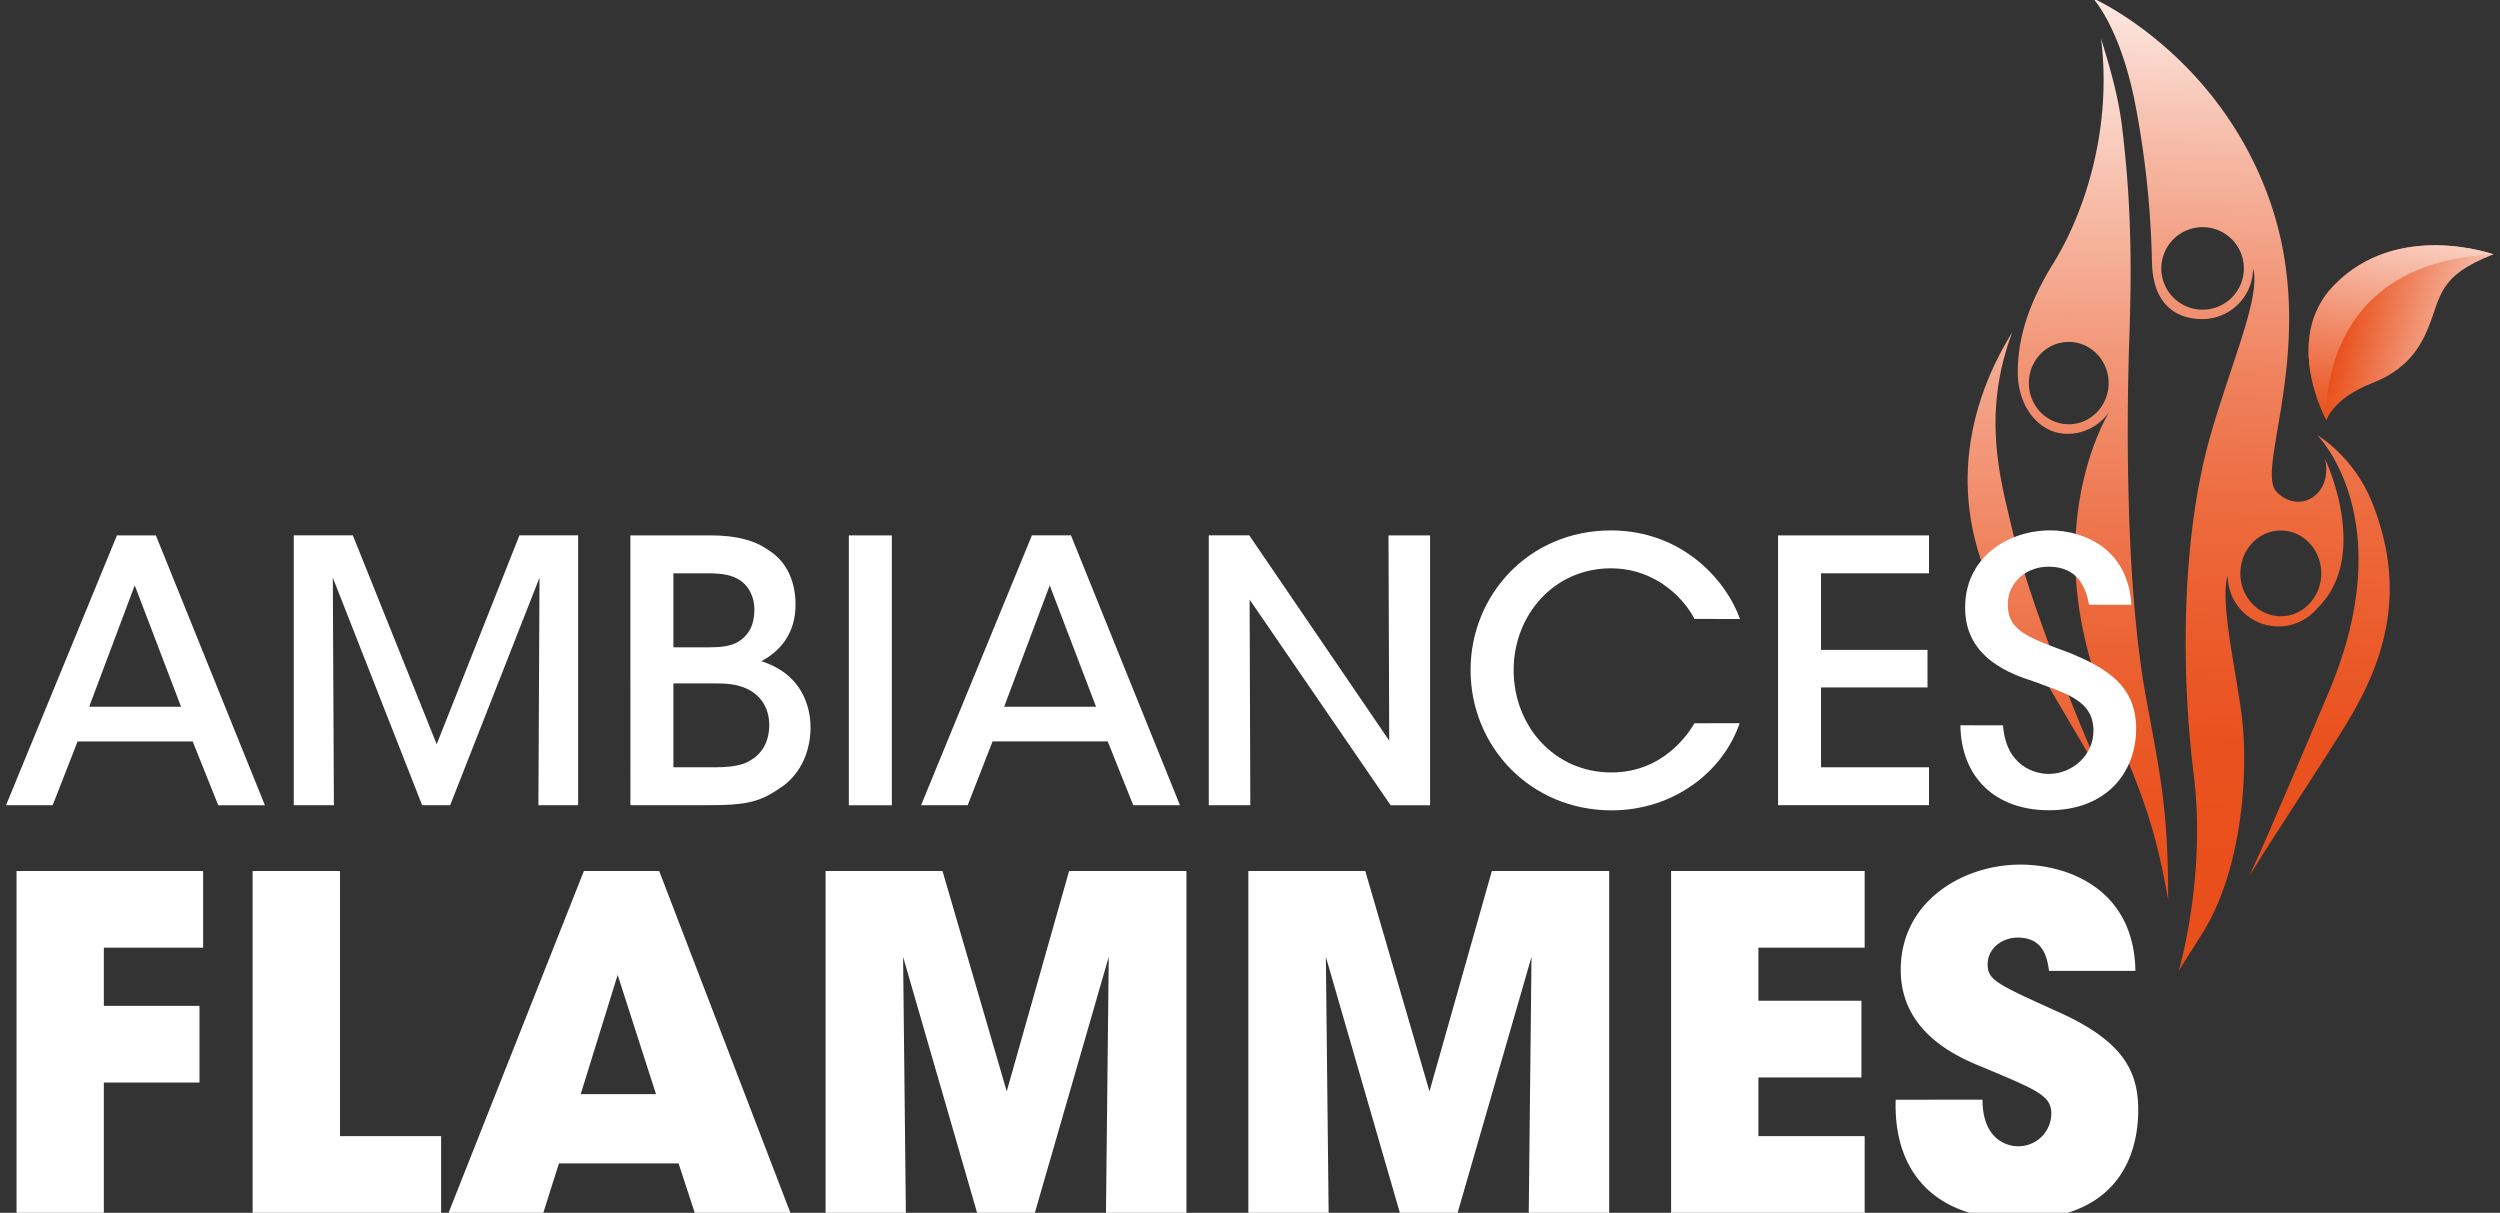 <svg xmlns="http://www.w3.org/2000/svg" xmlns:xlink="http://www.w3.org/1999/xlink" viewBox="0 0 1389.66 674.16"><rect x="0" y="0" width="1389.66" height="674.16" fill="#333333" stroke="none"/><defs><style>.cls-1{fill:none;stroke:#084035;stroke-miterlimit:10;stroke-width:0.1px;opacity:0;}.cls-2{fill:url(#Dégradé_sans_nom_33);}.cls-3{fill:url(#Dégradé_sans_nom_54);}.cls-4{fill:url(#Dégradé_sans_nom_111);}.cls-5{fill:url(#Dégradé_sans_nom_110);}.cls-6{fill:url(#Dégradé_sans_nom_33-2);}.cls-7{fill:url(#Dégradé_sans_nom_105);}.cls-8{fill:#fff;}</style><linearGradient id="Dégradé_sans_nom_33" x1="1242.15" y1="-33.81" x2="1215.4" y2="503.78" gradientUnits="userSpaceOnUse"><stop offset="0" stop-color="#fff"/><stop offset="0.06" stop-color="#fdebe6"/><stop offset="0.19" stop-color="#f7c2b0"/><stop offset="0.32" stop-color="#f39f83"/><stop offset="0.45" stop-color="#ef825d"/><stop offset="0.58" stop-color="#ed6c40"/><stop offset="0.71" stop-color="#eb5c2c"/><stop offset="0.83" stop-color="#e9521f"/><stop offset="0.96" stop-color="#e94f1b"/></linearGradient><linearGradient id="Dégradé_sans_nom_54" x1="1171.74" y1="-26.05" x2="1160.24" y2="497.53" gradientUnits="userSpaceOnUse"><stop offset="0" stop-color="#fff"/><stop offset="0.07" stop-color="#fdece7"/><stop offset="0.26" stop-color="#f7bda9"/><stop offset="0.43" stop-color="#f29677"/><stop offset="0.6" stop-color="#ee774f"/><stop offset="0.75" stop-color="#eb6132"/><stop offset="0.89" stop-color="#ea5421"/><stop offset="0.98" stop-color="#e94f1b"/></linearGradient><linearGradient id="Dégradé_sans_nom_111" x1="1266.62" y1="169.15" x2="1455.06" y2="216.16" gradientUnits="userSpaceOnUse"><stop offset="0.19" stop-color="#e94f1b"/><stop offset="0.22" stop-color="#ea5826"/><stop offset="0.4" stop-color="#f19272"/><stop offset="0.56" stop-color="#f7c1af"/><stop offset="0.69" stop-color="#fbe3da"/><stop offset="0.79" stop-color="#fef7f5"/><stop offset="0.85" stop-color="#fff"/></linearGradient><linearGradient id="Dégradé_sans_nom_110" x1="1348.16" y1="92.21" x2="1305.17" y2="324.51" gradientUnits="userSpaceOnUse"><stop offset="0" stop-color="#fff"/><stop offset="0.43" stop-color="#f08561"/><stop offset="0.63" stop-color="#e94f1b"/></linearGradient><linearGradient id="Dégradé_sans_nom_33-2" x1="1318.67" y1="-28.14" x2="1283.02" y2="502.9" xlink:href="#Dégradé_sans_nom_33"/><linearGradient id="Dégradé_sans_nom_105" x1="1147.79" y1="-0.2" x2="1125.25" y2="490.15" gradientUnits="userSpaceOnUse"><stop offset="0" stop-color="#fff"/><stop offset="0.17" stop-color="#fadacf"/><stop offset="0.47" stop-color="#f39f82"/><stop offset="0.71" stop-color="#ee744b"/><stop offset="0.89" stop-color="#ea5928"/><stop offset="0.98" stop-color="#e94f1b"/></linearGradient></defs><title>Plan de travail 1 copie 14</title><g id="V_sans_signature" data-name="V sans signature"><g id="Fond_blanc-2" data-name="Fond blanc"><rect class="cls-1" x="-181.24" y="-191.03" width="1757.26" height="1055.21"/><path class="cls-2" d="M1292.48,255.22c4.25,20.56-15,30.82-27.09,18.06s24-82.64-3.64-161.55C1233,29.77,1163.35-1,1163.35-1s15,15.68,23.39,58a520.84,520.84,0,0,1,9.46,88.79c.46,22.43,12.39,31.57,28,31.57a28.18,28.18,0,0,0,28.18-28.18c4.41,15.32-11.24,50.15-23.43,92.08-16.62,57.21-16.59,133-9.56,189.1,7.15,57-8.26,109.13-8.26,109.13,5.27-8.41,6.93-10.86,13.07-20.67,22.52-35.93,25.76-90.82,21.85-121.35-3.27-25.6-12.22-63.61-7.72-77.43a28.17,28.17,0,0,0,49.92,17.91C1318,308.81,1292.48,255.22,1292.48,255.22Zm-68.33-83.07a22.94,22.94,0,1,1,23.14-22.94A23,23,0,0,1,1224.15,172.15Zm43.67,170.39c-12.42,0-22.49-10.67-22.49-23.82s10.07-23.82,22.49-23.82,22.48,10.67,22.48,23.82S1280.24,342.54,1267.82,342.54Z"/><path class="cls-3" d="M1192.79,387.14c-12.28-67.7-10.32-166.26-9.22-197.93,1.2-34.57,1.69-73.07-4.12-119.64-2.21-17.65-7.5-35-11.55-48,6.09,48.4-8.24,95.29-26.6,124.92-14.38,23.2-19.82,42.76-19.69,60.89.13,19,12.05,33.78,27.61,33.78a28.12,28.12,0,0,0,23.72-13h0s-40.09,62-5.14,156.57c17.78,48.08,28.21,62.47,37.41,115.52C1205.23,448.59,1200.56,430,1192.79,387.14Zm-42.85-151.31c-12.24,0-22.16-10.25-22.16-22.89s9.92-22.88,22.16-22.88,22.16,10.24,22.16,22.88S1162.18,235.83,1149.94,235.83Z"/><path class="cls-4" d="M1293.22,233.57s3.38-12,25.29-20.57c19-7.39,26.53-19.33,31.14-30.5,7.37-17.87,5.41-29.14,36.35-41.11,0,0-53.32-19.16-88.6,17.17C1268.22,188.63,1293.22,233.57,1293.22,233.57Z"/><path class="cls-5" d="M1386,141.39s-53.32-19.16-88.6,17.17c-29.18,30.07-4.18,75-4.18,75S1286.32,146,1386,141.39Z"/><path class="cls-6" d="M1288,241.79s47.2,46.59,6.48,142.88-44.18,102.21-44.18,102.21c14.61-23.63,38.56-59.59,53.68-84.05,23.36-37.8,33.37-76.89,14.47-123.83C1308.19,253.5,1288,241.79,1288,241.79Z"/><path class="cls-7" d="M1118.54,184.67c-28.63,46.31-35.79,101.78-3.76,156.08,19.15,32.47,55,93.57,55,93.57s-39-87.81-51.65-141.66C1111.71,265.53,1101.6,230,1118.54,184.67Z"/><path class="cls-8" d="M9.19,484.14H112.92v42.63H57.72v32.35h53.16v42.63H57.72v72.41H9.19Z"/><path class="cls-8" d="M140.43,484.14H189V631.53H245.2v42.63H140.43Z"/><path class="cls-8" d="M302,674.16H249.33l75.24-190h41.85l72.93,190H386.19l-9-27.47H310.7Zm41.34-132.24-20.54,66.25h41.85Z"/><path class="cls-8" d="M458.91,674.16v-190h65l35.69,122.49,34.67-122.49h65.22v190H614.77l1.54-142.26L575.23,674.16h-32.1L502,531.9l1.54,142.26Z"/><path class="cls-8" d="M693.91,674.16v-190h65l35.69,122.49,34.67-122.49h65.22v190H849.77l1.54-142.26L810.23,674.16h-32.1L737,531.9l1.54,142.26Z"/><path class="cls-8" d="M928.91,484.14H1036.5v42.63H977.44v29.52h57.26v42.63H977.44v32.61h59.06v42.63H928.91Z"/><path class="cls-8" d="M1102,611.25c0,22.08,13.6,25.93,19.77,25.93A18.32,18.32,0,0,0,1140.26,619c0-10-8-13.09-37.23-25.41-13.35-5.4-46.48-18.75-46.48-54.45,0-38.26,34.67-58.54,66.51-58.54,26.19,0,63.17,13.35,63.94,59.06h-48c-1-6.43-2.56-18.49-17.46-18.49-8.47,0-16.69,5.9-16.69,14.89,0,8.73,5.14,11,39.29,26.44,35.44,15.94,44.42,32.37,44.42,54.45,0,30.3-15.92,60.86-66.25,60.86-49.81,0-69.84-29.28-68.56-66.51Z"/><path class="cls-8" d="M29.3,447.57H3.36L65,297.61H86.65l60.6,150H121.31l-14.19-35.45h-64Zm45.6-122.2L49.57,392.85h51.07Z"/><path class="cls-8" d="M163.3,447.57v-150h32.83l46.61,116.12,46-116.12h32.62v150H299.28l.61-126.46L250.24,447.57h-15.6L185,321.11l.6,126.46Z"/><path class="cls-8" d="M350.41,297.61H395.2c14.18,0,24.52,2.84,31.81,8.1,10.94,6.69,15.2,18.45,15.2,30.41,0,15.8-8.31,25.73-19,31.4,25.94,8.32,27.36,30.41,27.36,37.09-.2,14.79-6.69,27.36-18.24,34.25-10.54,7.3-19.45,8.71-37.9,8.71h-44Zm23.91,62.22H394c5.47,0,10.94-.41,15.2-2.44,7.49-4.06,10.13-10.53,10.13-18.44,0-9.12-4.86-15.19-10.13-17.62-3.65-1.83-8.31-2.65-15.81-2.65H374.32Zm0,66.67h24.12c4.86,0,10.94-.41,16-2.43,7.29-3.24,13-9.52,13.17-20.88,0-10.34-5.47-17.42-13.17-20.66-5.88-2.44-10.75-2.65-18-2.65H374.32Z"/><path class="cls-8" d="M471.84,297.61h23.91v150H471.84Z"/><path class="cls-8" d="M537.91,447.57H512l61.61-150h21.69l60.59,150H629.92l-14.19-35.45h-64Zm45.6-122.2-25.33,67.48h51.07Z"/><path class="cls-8" d="M772.22,411.71l-.4-114.1h23.11v150H773L694.61,333.28l.4,114.29H671.92v-150h22.49Z"/><path class="cls-8" d="M967,402c-9.33,27.35-37.09,48.44-71.13,48.44-45.2,0-78.43-35.48-78.43-78,0-41.14,31.81-77.61,78.22-77.61,40.33.2,64.24,28.57,71.54,49.23H941.9c-4.87-9.71-20.06-28-46.41-28.16-31.82,0-54.11,26.14-54.11,56.54,0,31.21,22.7,56.94,54.31,56.94,29,0,43-21.88,46.21-27.35Z"/><path class="cls-8" d="M988.36,297.61h83.89v21.07h-60v42.56h59.18v20.88h-59.18V426.5h60v21.07H988.36Z"/><path class="cls-8" d="M1113.42,403.19c1.62,22.5,17.44,27,25.34,27,13.37,0,24.92-10.54,24.92-23.92,0-16.62-14.18-20.46-33.43-27.56-11.76-3.85-37.9-12.56-37.9-40.74-.21-28,23.71-43.15,47.22-43.15,19.25,0,43.36,10.54,45.19,41.34h-23.51C1159.63,328,1156,315,1138.76,315c-12.16,0-22.7,8.32-22.7,21.09,0,14.58,11.15,18.23,35.26,27.16,18.64,7.89,36.08,17.42,36.08,41.74s-16.42,45.4-48.44,45.4c-29.79,0-48.84-18.25-49.25-47.23Z"/></g></g></svg>